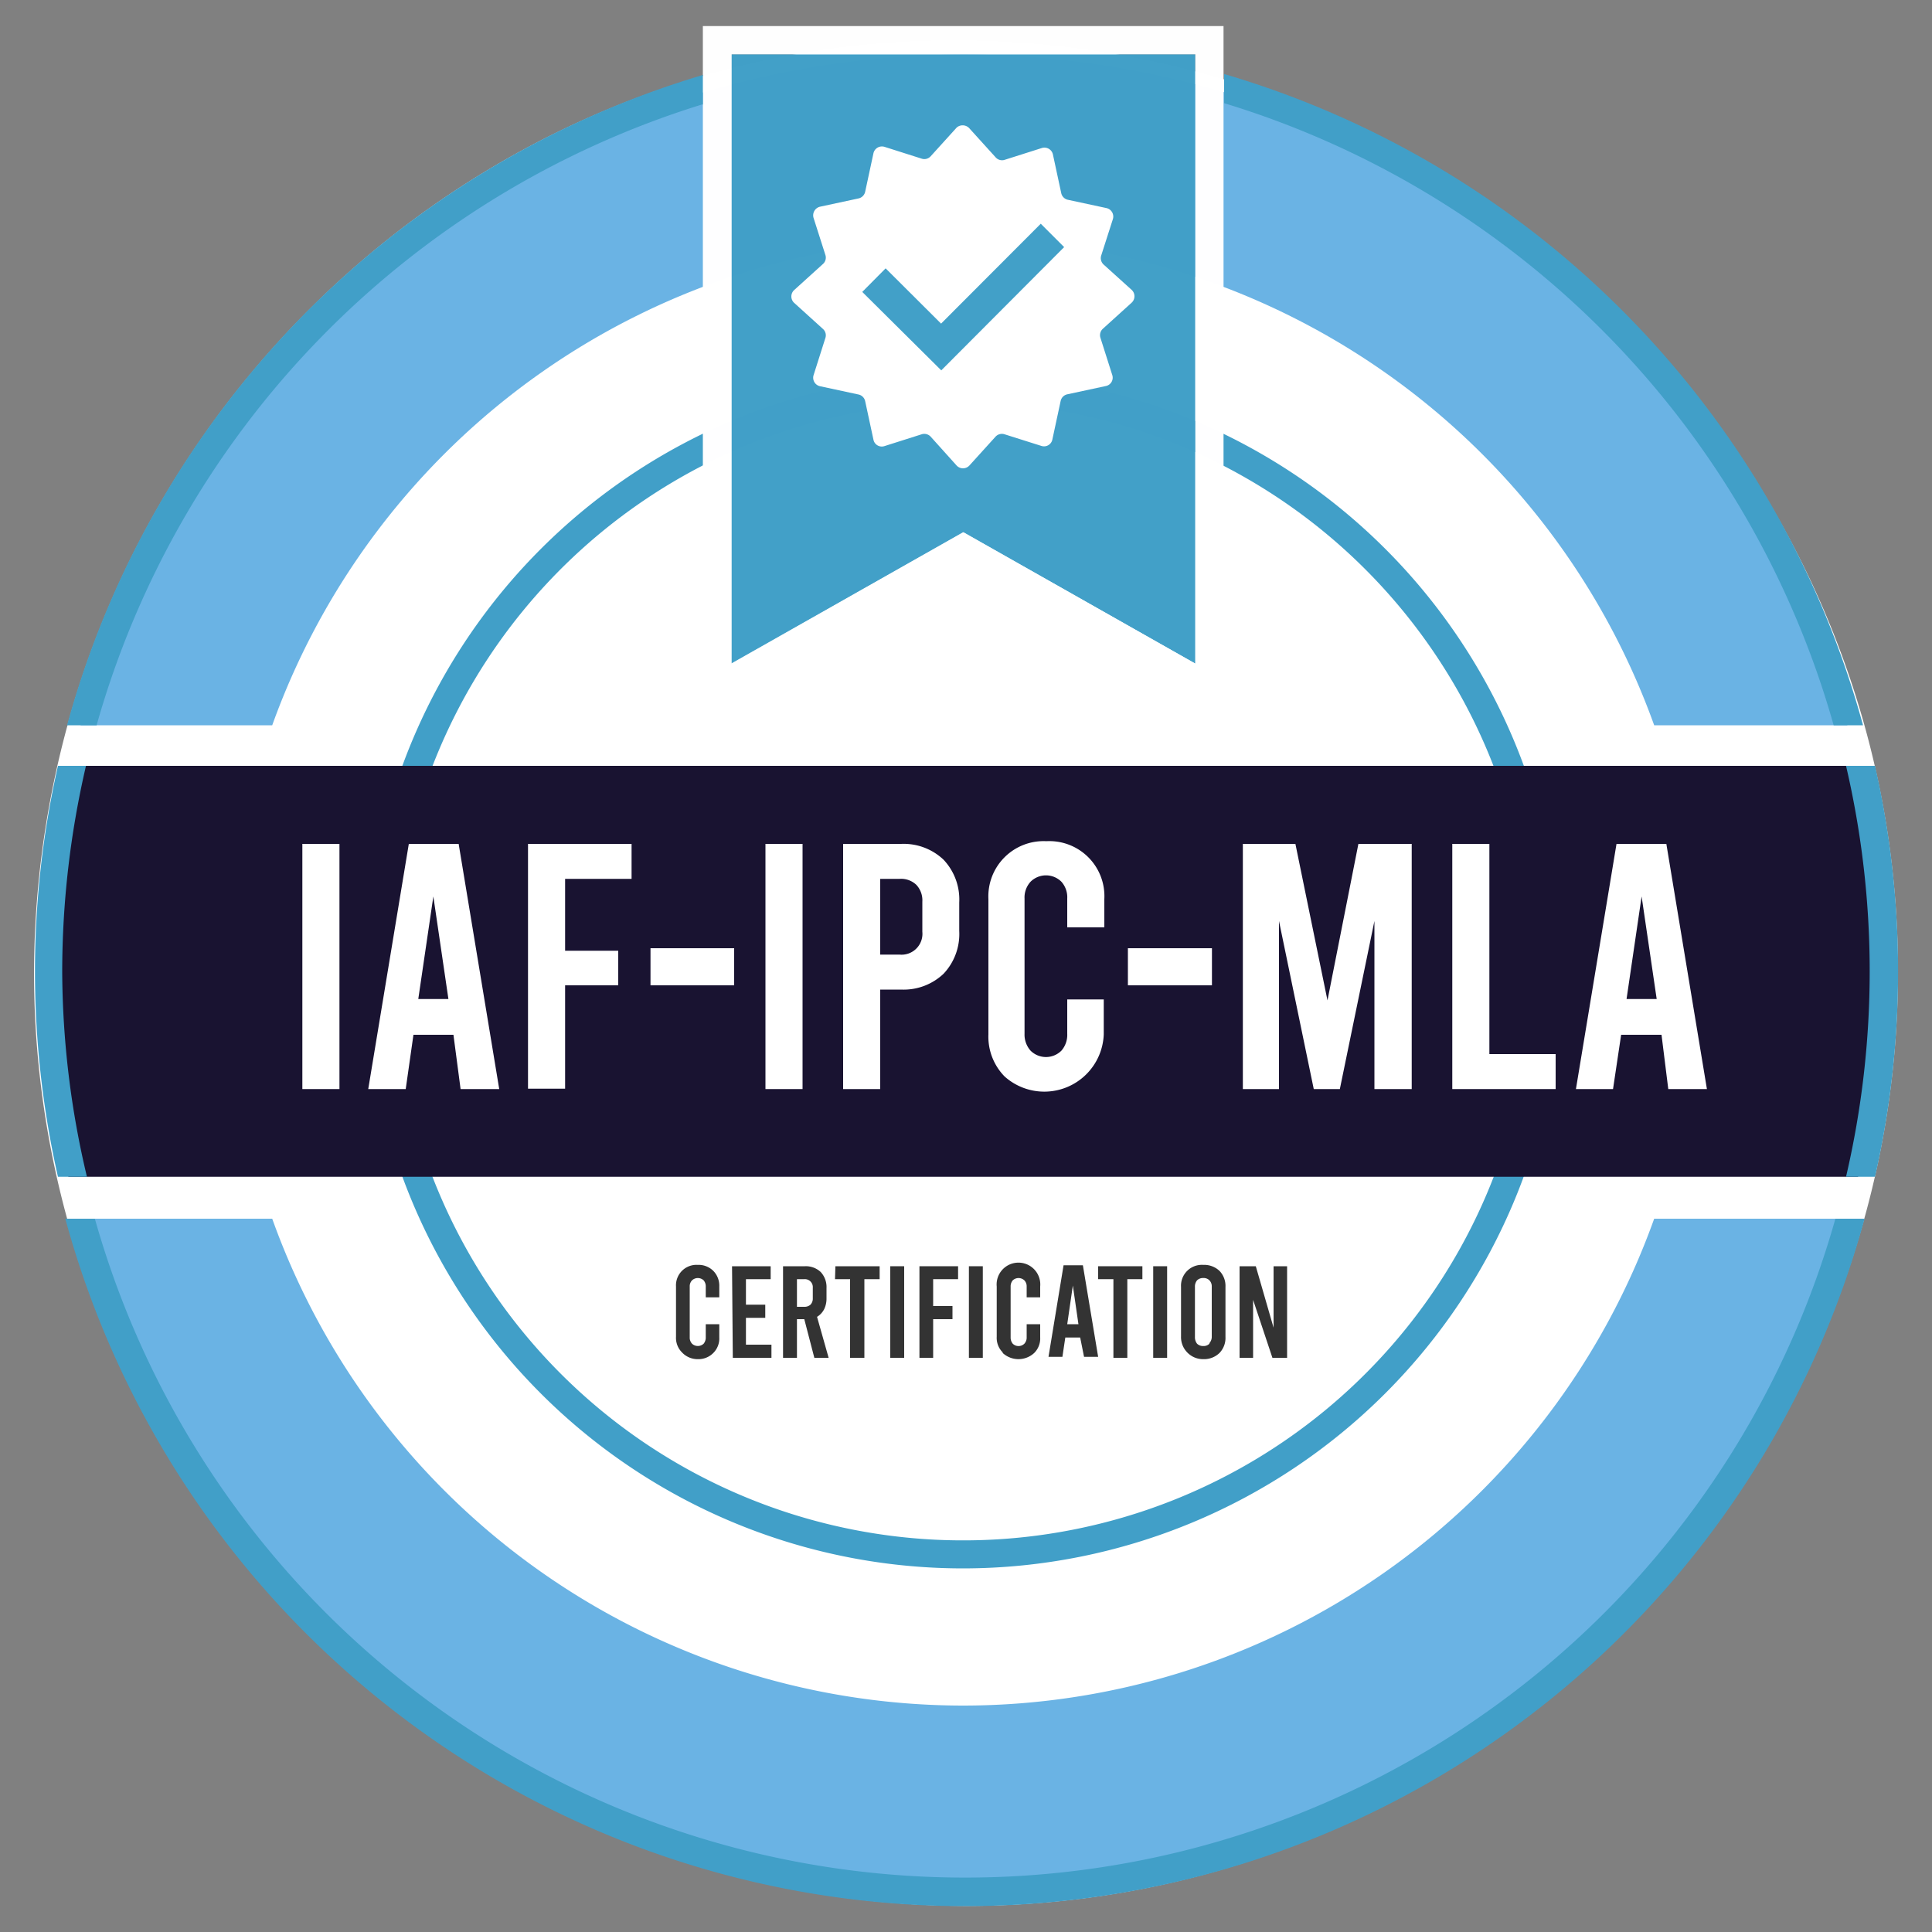 <svg id="圖層_1" data-name="圖層 1" xmlns="http://www.w3.org/2000/svg" viewBox="0 0 100 100"><rect x="0" y="0" width="100" height="100" fill="#808080" stroke="none"/><defs><style>.cls-1{fill:#fff;}.cls-2,.cls-6{fill:#419fc8;}.cls-3{fill:#6ab3e4;}.cls-4{fill:#191331;}.cls-5,.cls-6{opacity:0.99;}.cls-7{fill:#333;}</style></defs><path class="cls-1" d="M98.24,50.28c0,26.39-21.7,48.37-48.25,48.37A48.33,48.33,0,0,1,1.76,50.28C1.89,23.25,23.82,1.74,50,2.09,76.54,2.44,98.24,23.86,98.24,50.28Z"/><path class="cls-2" d="M49.86,81.18a30.91,30.91,0,1,1,30.9-30.9A30.93,30.93,0,0,1,49.86,81.18Zm0-60.35A29.45,29.45,0,1,0,79.3,50.28,29.48,29.48,0,0,0,49.86,20.83Z"/><path class="cls-3" d="M14.09,37.54a38,38,0,0,1,71.53,0h10a47.47,47.47,0,0,0-91.45,0Z"/><path class="cls-3" d="M49.86,88.28a38,38,0,0,1-35.77-25.2H4.15a47.46,47.46,0,0,0,91.41,0H85.62A38,38,0,0,1,49.86,88.28Z"/><path class="cls-4" d="M2.4,50.53A47.92,47.92,0,0,0,3.54,60.91H96.17a47.76,47.76,0,0,0-.12-21.27H3.66A47.66,47.66,0,0,0,2.4,50.53Z"/><g class="cls-5"><polygon class="cls-2" points="37.84 2.81 37.84 34.35 49.85 27.55 61.87 34.35 61.87 2.81 37.84 2.81"/><path class="cls-1" d="M61.87,2.81V34.35l-12-6.8-12,6.8V2.81Zm1.46-1.46H36.38v35.5l13.48-7.62,13.47,7.62Z"/></g><path class="cls-1" d="M50.19,6.66l1.35,1.49a.44.44,0,0,0,.47.12l1.92-.61A.45.45,0,0,1,54.5,8l.43,2a.45.45,0,0,0,.34.34l2,.43a.45.45,0,0,1,.33.58L57,13.22a.45.45,0,0,0,.12.47L58.57,15a.45.45,0,0,1,0,.67l-1.49,1.35a.45.45,0,0,0-.12.47l.61,1.92a.44.44,0,0,1-.33.57l-2,.43a.45.45,0,0,0-.34.34l-.43,2a.44.44,0,0,1-.57.33L52,22.48a.45.45,0,0,0-.47.12l-1.35,1.49a.45.45,0,0,1-.67,0L48.17,22.6a.45.45,0,0,0-.47-.12l-1.92.61a.44.44,0,0,1-.57-.33l-.43-2a.45.45,0,0,0-.34-.34l-2-.43a.45.45,0,0,1-.33-.57l.61-1.92a.44.44,0,0,0-.12-.47l-1.49-1.35a.45.45,0,0,1,0-.67l1.49-1.35a.44.44,0,0,0,.12-.47l-.61-1.91a.46.46,0,0,1,.33-.58l2-.43a.45.45,0,0,0,.34-.34l.43-2a.45.45,0,0,1,.57-.33l1.92.61a.44.44,0,0,0,.47-.12l1.35-1.49A.47.47,0,0,1,50.19,6.66Z"/><polygon class="cls-6" points="48.72 19.17 44.63 15.11 45.84 13.89 48.71 16.75 53.87 11.58 55.08 12.79 48.72 19.17"/><path class="cls-2" d="M95,63.08a46.8,46.8,0,0,1-90.09,0H3.38a48.26,48.26,0,0,0,93.13,0Z"/><path class="cls-2" d="M95.55,60.91h1.5a47.92,47.92,0,0,0,0-21.27h-1.5a46.78,46.78,0,0,1,0,21.27Z"/><path class="cls-2" d="M3,39.64A48.12,48.12,0,0,0,3,60.91h1.5A46.5,46.5,0,0,1,3.22,50.28,47.22,47.22,0,0,1,4.45,39.64Z"/><path class="cls-2" d="M36.35,3.89A48.47,48.47,0,0,0,3.47,37.54H5A47,47,0,0,1,36.33,5.41l.05,0V3.88Z"/><path class="cls-2" d="M63.36,3.83V5.34a47,47,0,0,1,31.55,32.2h1.52A48.46,48.46,0,0,0,63.36,3.83Z"/><path class="cls-1" d="M15.65,43.68h1.92V56.37H15.65Z"/><path class="cls-1" d="M23.47,53.56H21.4L21,56.37H19.06l2.1-12.69h2.58l2.1,12.69h-2Zm-.26-1.85-.78-5.31-.78,5.31Z"/><path class="cls-1" d="M27.33,43.68h5.36v1.81H29.25v3.72H32V51H29.25v5.35H27.33Z"/><path class="cls-1" d="M33.67,49.08H38V51H33.67Z"/><path class="cls-1" d="M39.62,43.68h1.92V56.37H39.62Z"/><path class="cls-1" d="M43.64,43.68h3a3,3,0,0,1,2.2.82,3,3,0,0,1,.81,2.21v1.48a3,3,0,0,1-.81,2.21,3,3,0,0,1-2.2.82H45.56v5.15H43.64Zm2.92,5.73a1.08,1.08,0,0,0,1.18-1.18V46.67a1.17,1.17,0,0,0-.31-.87,1.14,1.14,0,0,0-.87-.31h-1v3.92Z"/><path class="cls-1" d="M52,55.72a2.94,2.94,0,0,1-.84-2.18v-7a2.86,2.86,0,0,1,3-3,2.85,2.85,0,0,1,3,3V48H55.24V46.51a1.21,1.21,0,0,0-.3-.87,1.13,1.13,0,0,0-1.6,0,1.21,1.21,0,0,0-.31.87v7a1.25,1.25,0,0,0,.31.87,1.13,1.13,0,0,0,1.6,0,1.24,1.24,0,0,0,.3-.87V51.73h1.89v1.81A3.08,3.08,0,0,1,52,55.72Z"/><path class="cls-1" d="M58.38,49.08h4.35V51H58.38Z"/><path class="cls-1" d="M73.07,43.68V56.37H71.14v-8.7l-1.79,8.7H68l-1.8-8.7v8.7H64.33V43.68h2.72l1.66,8.1,1.6-8.1Z"/><path class="cls-1" d="M75.17,43.68h1.92V54.56h3.43v1.81H75.17Z"/><path class="cls-1" d="M86,53.56H83.91l-.42,2.81H81.57l2.1-12.69h2.58l2.1,12.69h-2Zm-.25-1.85-.78-5.31-.78,5.31Z"/><path class="cls-7" d="M35.3,70a1.06,1.06,0,0,1-.31-.81V66.59a1.06,1.06,0,0,1,1.12-1.12,1.08,1.08,0,0,1,.81.31,1.09,1.09,0,0,1,.31.81v.56h-.7v-.56a.48.48,0,0,0-.11-.32.44.44,0,0,0-.6,0,.44.44,0,0,0-.12.32v2.63a.46.46,0,0,0,.12.33.44.44,0,0,0,.6,0,.5.5,0,0,0,.11-.33v-.68h.7v.68a1.06,1.06,0,0,1-.31.81,1.08,1.08,0,0,1-.81.32A1.1,1.1,0,0,1,35.3,70Z"/><path class="cls-7" d="M37.89,65.54h2v.67H38.61v1.32h1v.68h-1V69.6h1.32v.68h-2Z"/><path class="cls-7" d="M42.15,70.28l-.52-2h-.38v2h-.72V65.54h1.13a1.12,1.12,0,0,1,.82.3,1.14,1.14,0,0,1,.3.83v.52a1.26,1.26,0,0,1-.12.57,1,1,0,0,1-.37.4l.6,2.12Zm-.9-2.64h.38a.46.46,0,0,0,.32-.11.45.45,0,0,0,.12-.33v-.55a.41.41,0,0,0-.44-.44h-.38Z"/><path class="cls-7" d="M43.24,65.54h2.29v.67h-.79v4.07H44V66.21h-.78Z"/><path class="cls-7" d="M46.08,65.54h.72v4.74h-.72Z"/><path class="cls-7" d="M47.59,65.54h2v.67H48.3V67.6h1v.68h-1v2h-.71Z"/><path class="cls-7" d="M50.15,65.54h.72v4.74h-.72Z"/><path class="cls-7" d="M51.9,70a1.06,1.06,0,0,1-.31-.81V66.59a1.13,1.13,0,1,1,2.25,0v.56h-.7v-.56a.44.44,0,0,0-.12-.32.44.44,0,0,0-.6,0,.48.48,0,0,0-.11.32v2.63a.5.5,0,0,0,.11.33.43.43,0,0,0,.6,0,.46.46,0,0,0,.12-.33v-.68h.7v.68a1.06,1.06,0,0,1-.31.81,1.2,1.2,0,0,1-1.63,0Z"/><path class="cls-7" d="M55.91,69.23h-.77l-.15,1h-.72l.78-4.74h1l.79,4.74h-.73Zm-.09-.69-.29-2-.29,2Z"/><path class="cls-7" d="M56.84,65.54h2.29v.67h-.78v4.07h-.72V66.21h-.79Z"/><path class="cls-7" d="M59.69,65.54h.72v4.74h-.72Z"/><path class="cls-7" d="M61.45,70a1.13,1.13,0,0,1-.32-.83V66.61a1.08,1.08,0,0,1,1.15-1.14,1.15,1.15,0,0,1,.84.31,1.12,1.12,0,0,1,.31.83V69.2a1.12,1.12,0,0,1-.31.83,1.15,1.15,0,0,1-.84.32A1.13,1.13,0,0,1,61.45,70Zm1.15-.48a.5.5,0,0,0,.12-.35V66.61a.45.45,0,0,0-.12-.34.42.42,0,0,0-.32-.12.44.44,0,0,0-.32.12.5.5,0,0,0-.11.34V69.2a.54.54,0,0,0,.11.35.44.44,0,0,0,.32.12A.42.42,0,0,0,62.6,69.55Z"/><path class="cls-7" d="M64.16,65.54H65l.92,3.18V65.54h.7v4.74h-.76l-1-3v3h-.7Z"/></svg>